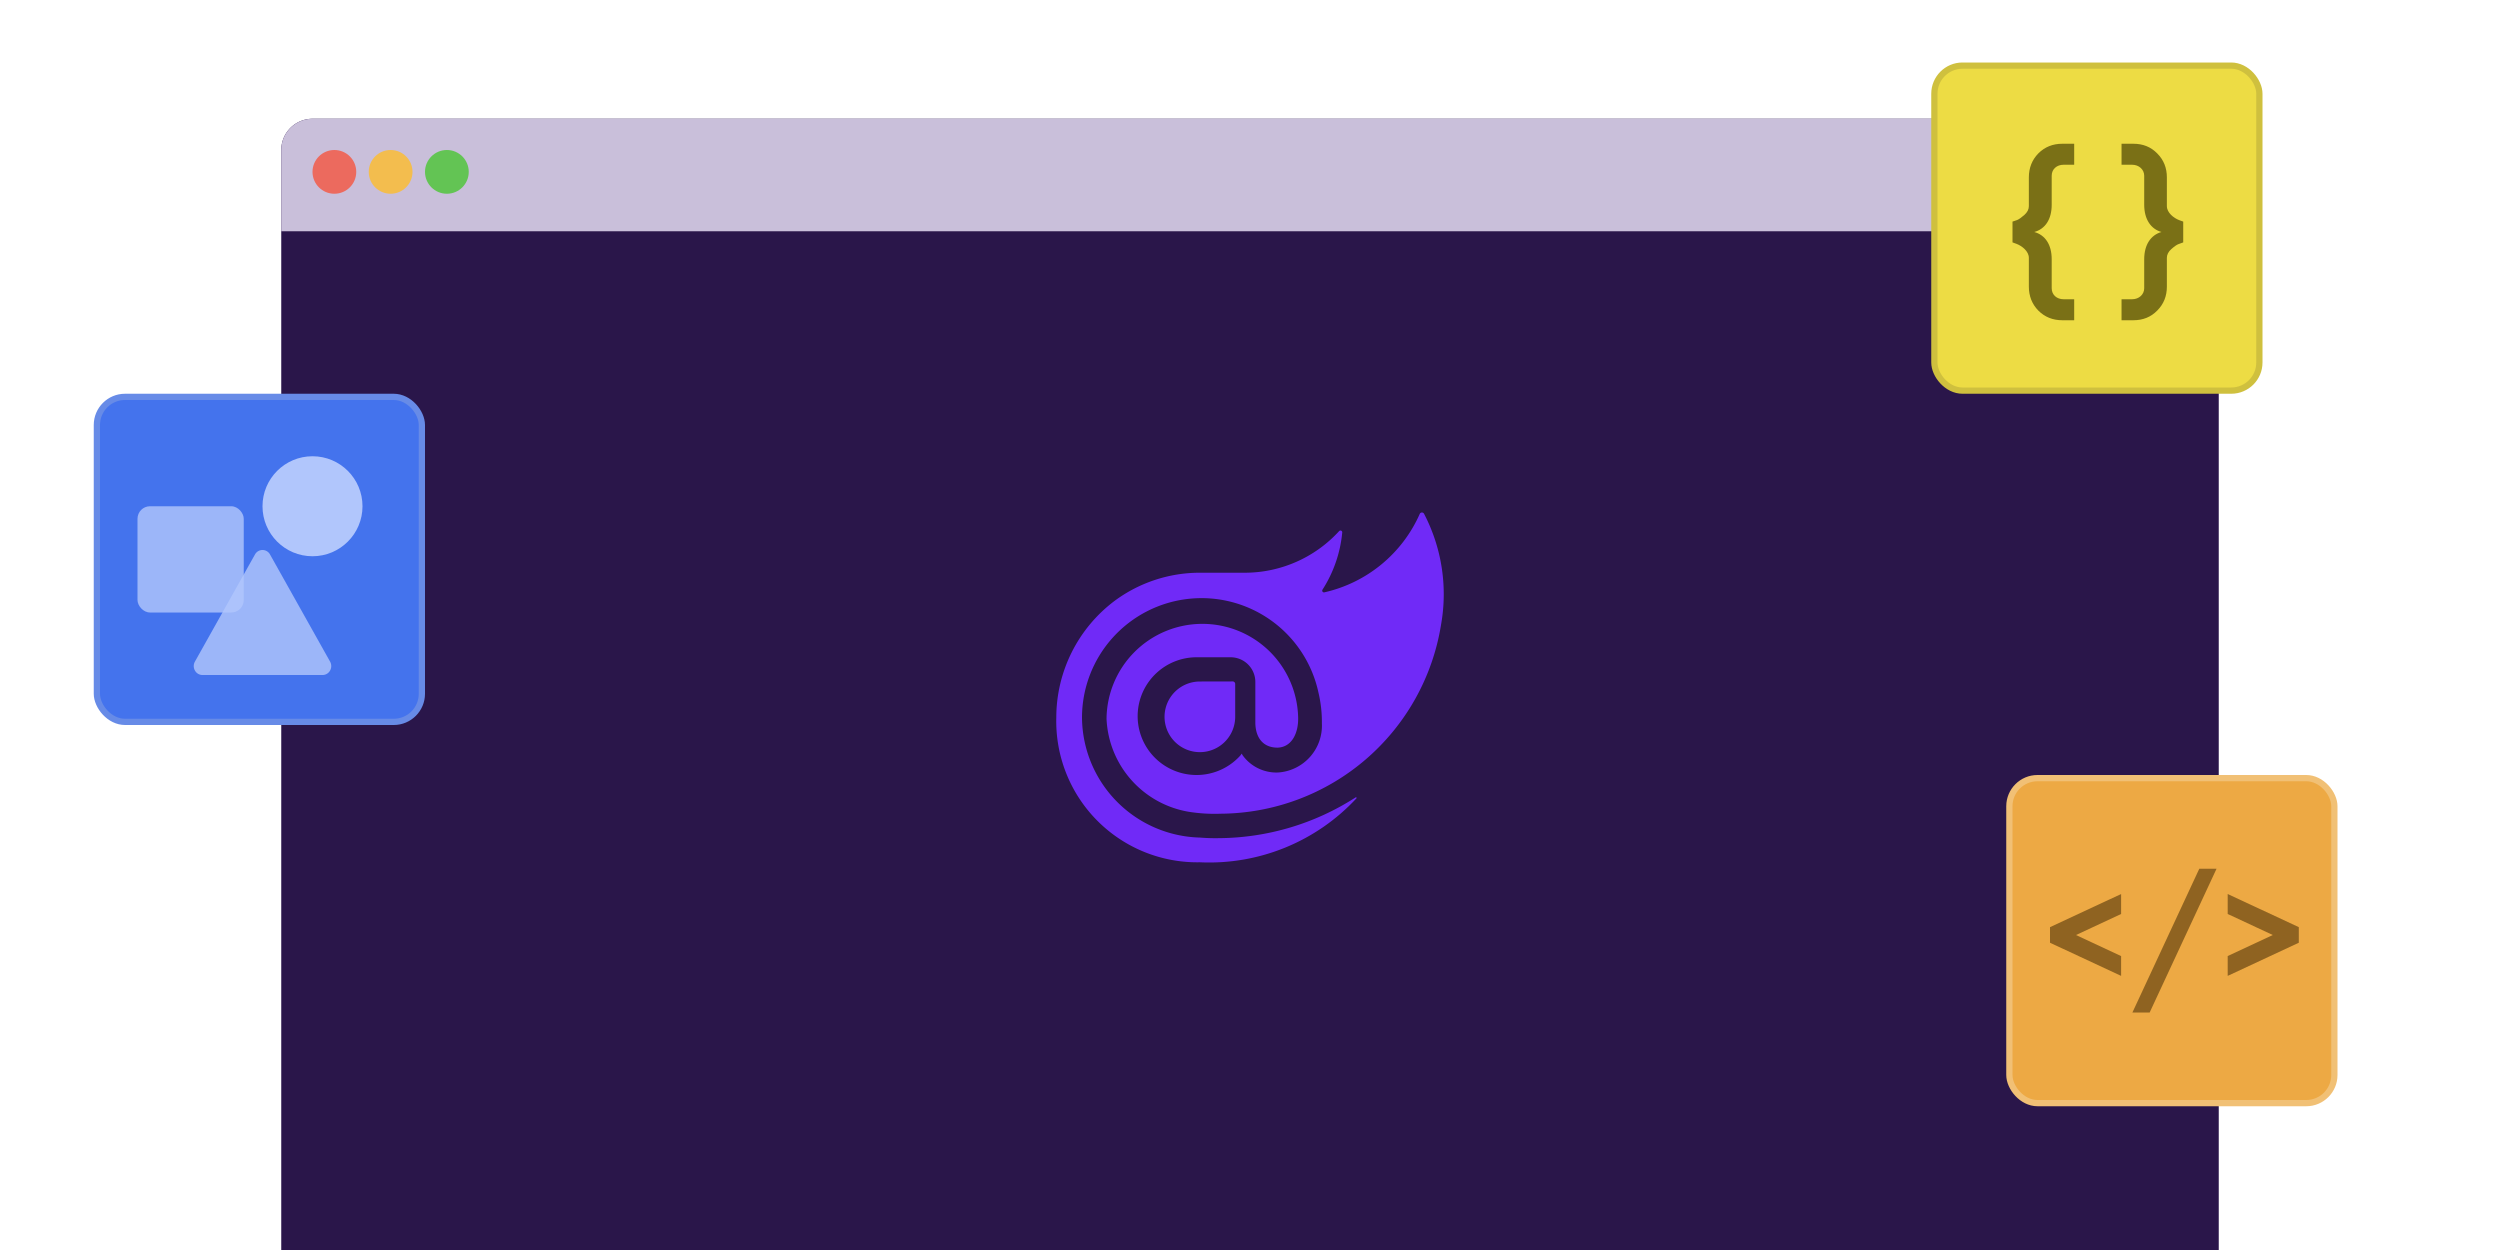 <svg xmlns="http://www.w3.org/2000/svg" width="400" height="200" fill="none"><path fill="#2A164A" d="M45 24a5 5 0 0 1 5-5h300a5 5 0 0 1 5 5v176H45V24z"/><path fill="#C9BFDA" d="M45 24a5 5 0 0 1 5-5h300a5 5 0 0 1 5 5v13H45V24z"/><circle cx="53.5" cy="27.5" r="3.5" fill="#EC6A5E"/><circle cx="62.5" cy="27.5" r="3.5" fill="#F3BD4E"/><circle cx="71.5" cy="27.5" r="3.5" fill="#63C454"/><rect width="52" height="52" x="309.5" y="10.5" fill="#EDDC44" stroke="#CFC03E" rx="4.5"/><rect width="52" height="52" x="321.5" y="124.5" fill="#EDA944" stroke="#F1C075" rx="4.5"/><path fill="#8F6321" d="M367.809 148.345v2.494l-11.379 5.302v-3.171l7.215-3.366-7.215-3.365v-3.196l11.379 5.302zM343.945 162h-2.76l10.701-23h2.76l-10.701 23zm-4.566-5.859L328 150.839v-2.494l11.379-5.302v3.196l-7.215 3.365 7.215 3.366v3.171z"/><path fill="#7A7016" d="M339.447 26.359V23h1.902c1.516 0 2.794.505 3.805 1.546 1.041 1.04 1.546 2.318 1.546 3.834v4.608c0 1.04 1.1 1.902 1.962 2.23l.654.237v3.33l-.743.267c-.268.09-.654.357-1.16.803-.475.416-.713.891-.713 1.397v4.607c0 1.516-.505 2.794-1.546 3.835-1.011 1.04-2.289 1.545-3.805 1.545h-1.902V47.88h1.694c1.1 0 1.932-.772 1.932-1.753v-4.638c0-2.348 1.07-3.894 2.765-4.37-1.695-.475-2.765-2.02-2.765-4.369v-4.637c0-.981-.832-1.754-1.932-1.754h-1.694zM329.966 23h1.903v3.359h-1.694c-1.1 0-1.903.713-1.903 1.754v4.637c0 2.348-1.04 3.894-2.794 4.37 1.754.475 2.794 2.021 2.794 4.37v4.637c0 1.04.803 1.753 1.903 1.753h1.694v3.36h-1.903c-1.516 0-2.794-.506-3.834-1.546-1.011-1.04-1.516-2.319-1.516-3.835v-4.607c0-1.04-1.1-1.903-1.962-2.23l-.654-.238v-3.329l.713-.238c.298-.119.684-.386 1.16-.802.505-.446.743-.922.743-1.427V28.38c0-1.516.505-2.794 1.516-3.834 1.04-1.04 2.318-1.546 3.834-1.546z"/><rect width="52" height="52" x="15.5" y="63.5" fill="#4473ED" stroke="#678BE7" rx="4.5"/><path fill="#B1C6FC" d="M40.799 88.714a1.367 1.367 0 0 1 2.402 0l9.611 17.143c.534.953-.133 2.143-1.201 2.143H32.389c-1.068 0-1.735-1.19-1.201-2.143l9.61-17.143z" opacity=".8"/><rect width="17" height="17" x="22" y="81" fill="#B1C6FC" opacity=".8" rx="2"/><circle cx="50" cy="81" r="8" fill="#B1C6FC"/><path fill="#702AF7" d="M230.57 99.934a35.904 35.904 0 0 1-12.071 21.586 35.951 35.951 0 0 1-23.171 8.673 26.132 26.132 0 0 1-5.152-.312 15.793 15.793 0 0 1-9.195-5.118 15.764 15.764 0 0 1-3.934-9.755 15.315 15.315 0 0 1 4.498-10.711 15.338 15.338 0 0 1 21.51-.152 15.319 15.319 0 0 1 4.648 10.646c.065 2.54-1.036 4.767-3.298 4.832-2.418 0-3.551-1.724-3.551-4.047v-6.455a3.954 3.954 0 0 0-3.925-3.957h-5.415a9.427 9.427 0 0 0-9.458 8.651 9.409 9.409 0 0 0 3.654 8.237 9.423 9.423 0 0 0 8.906 1.401 9.416 9.416 0 0 0 3.86-2.594l.189-.282.19.314a6.667 6.667 0 0 0 5.685 2.705 7.512 7.512 0 0 0 6.961-7.85 20.387 20.387 0 0 0-.561-4.989 19.115 19.115 0 0 0-7.518-11.454 19.135 19.135 0 0 0-25.441 2.785 19.111 19.111 0 0 0-4.859 12.808 19.35 19.35 0 0 0 5.581 13.363 19.373 19.373 0 0 0 13.295 5.753s1.418.129 3.017.093a40.847 40.847 0 0 0 21.893-6.528c.093-.064.186.064.124.158a32.141 32.141 0 0 1-25.033 10.231 22.578 22.578 0 0 1-22.991-23.163 23.361 23.361 0 0 1 9.39-18.71 22.905 22.905 0 0 1 13.508-4.457h7.267a20.46 20.46 0 0 0 15.083-6.655.289.289 0 0 1 .503.22 20.483 20.483 0 0 1-3.171 9.164.285.285 0 0 0 .023.306.28.28 0 0 0 .289.103 21.975 21.975 0 0 0 15.277-12.588.387.387 0 0 1 .662 0 27.813 27.813 0 0 1 2.731 17.749zm-38.59 9.107a5.65 5.65 0 0 0-5.545 6.75 5.652 5.652 0 0 0 11.196-1.102v-5.273a.404.404 0 0 0-.387-.387l-5.264.012z"/></svg>